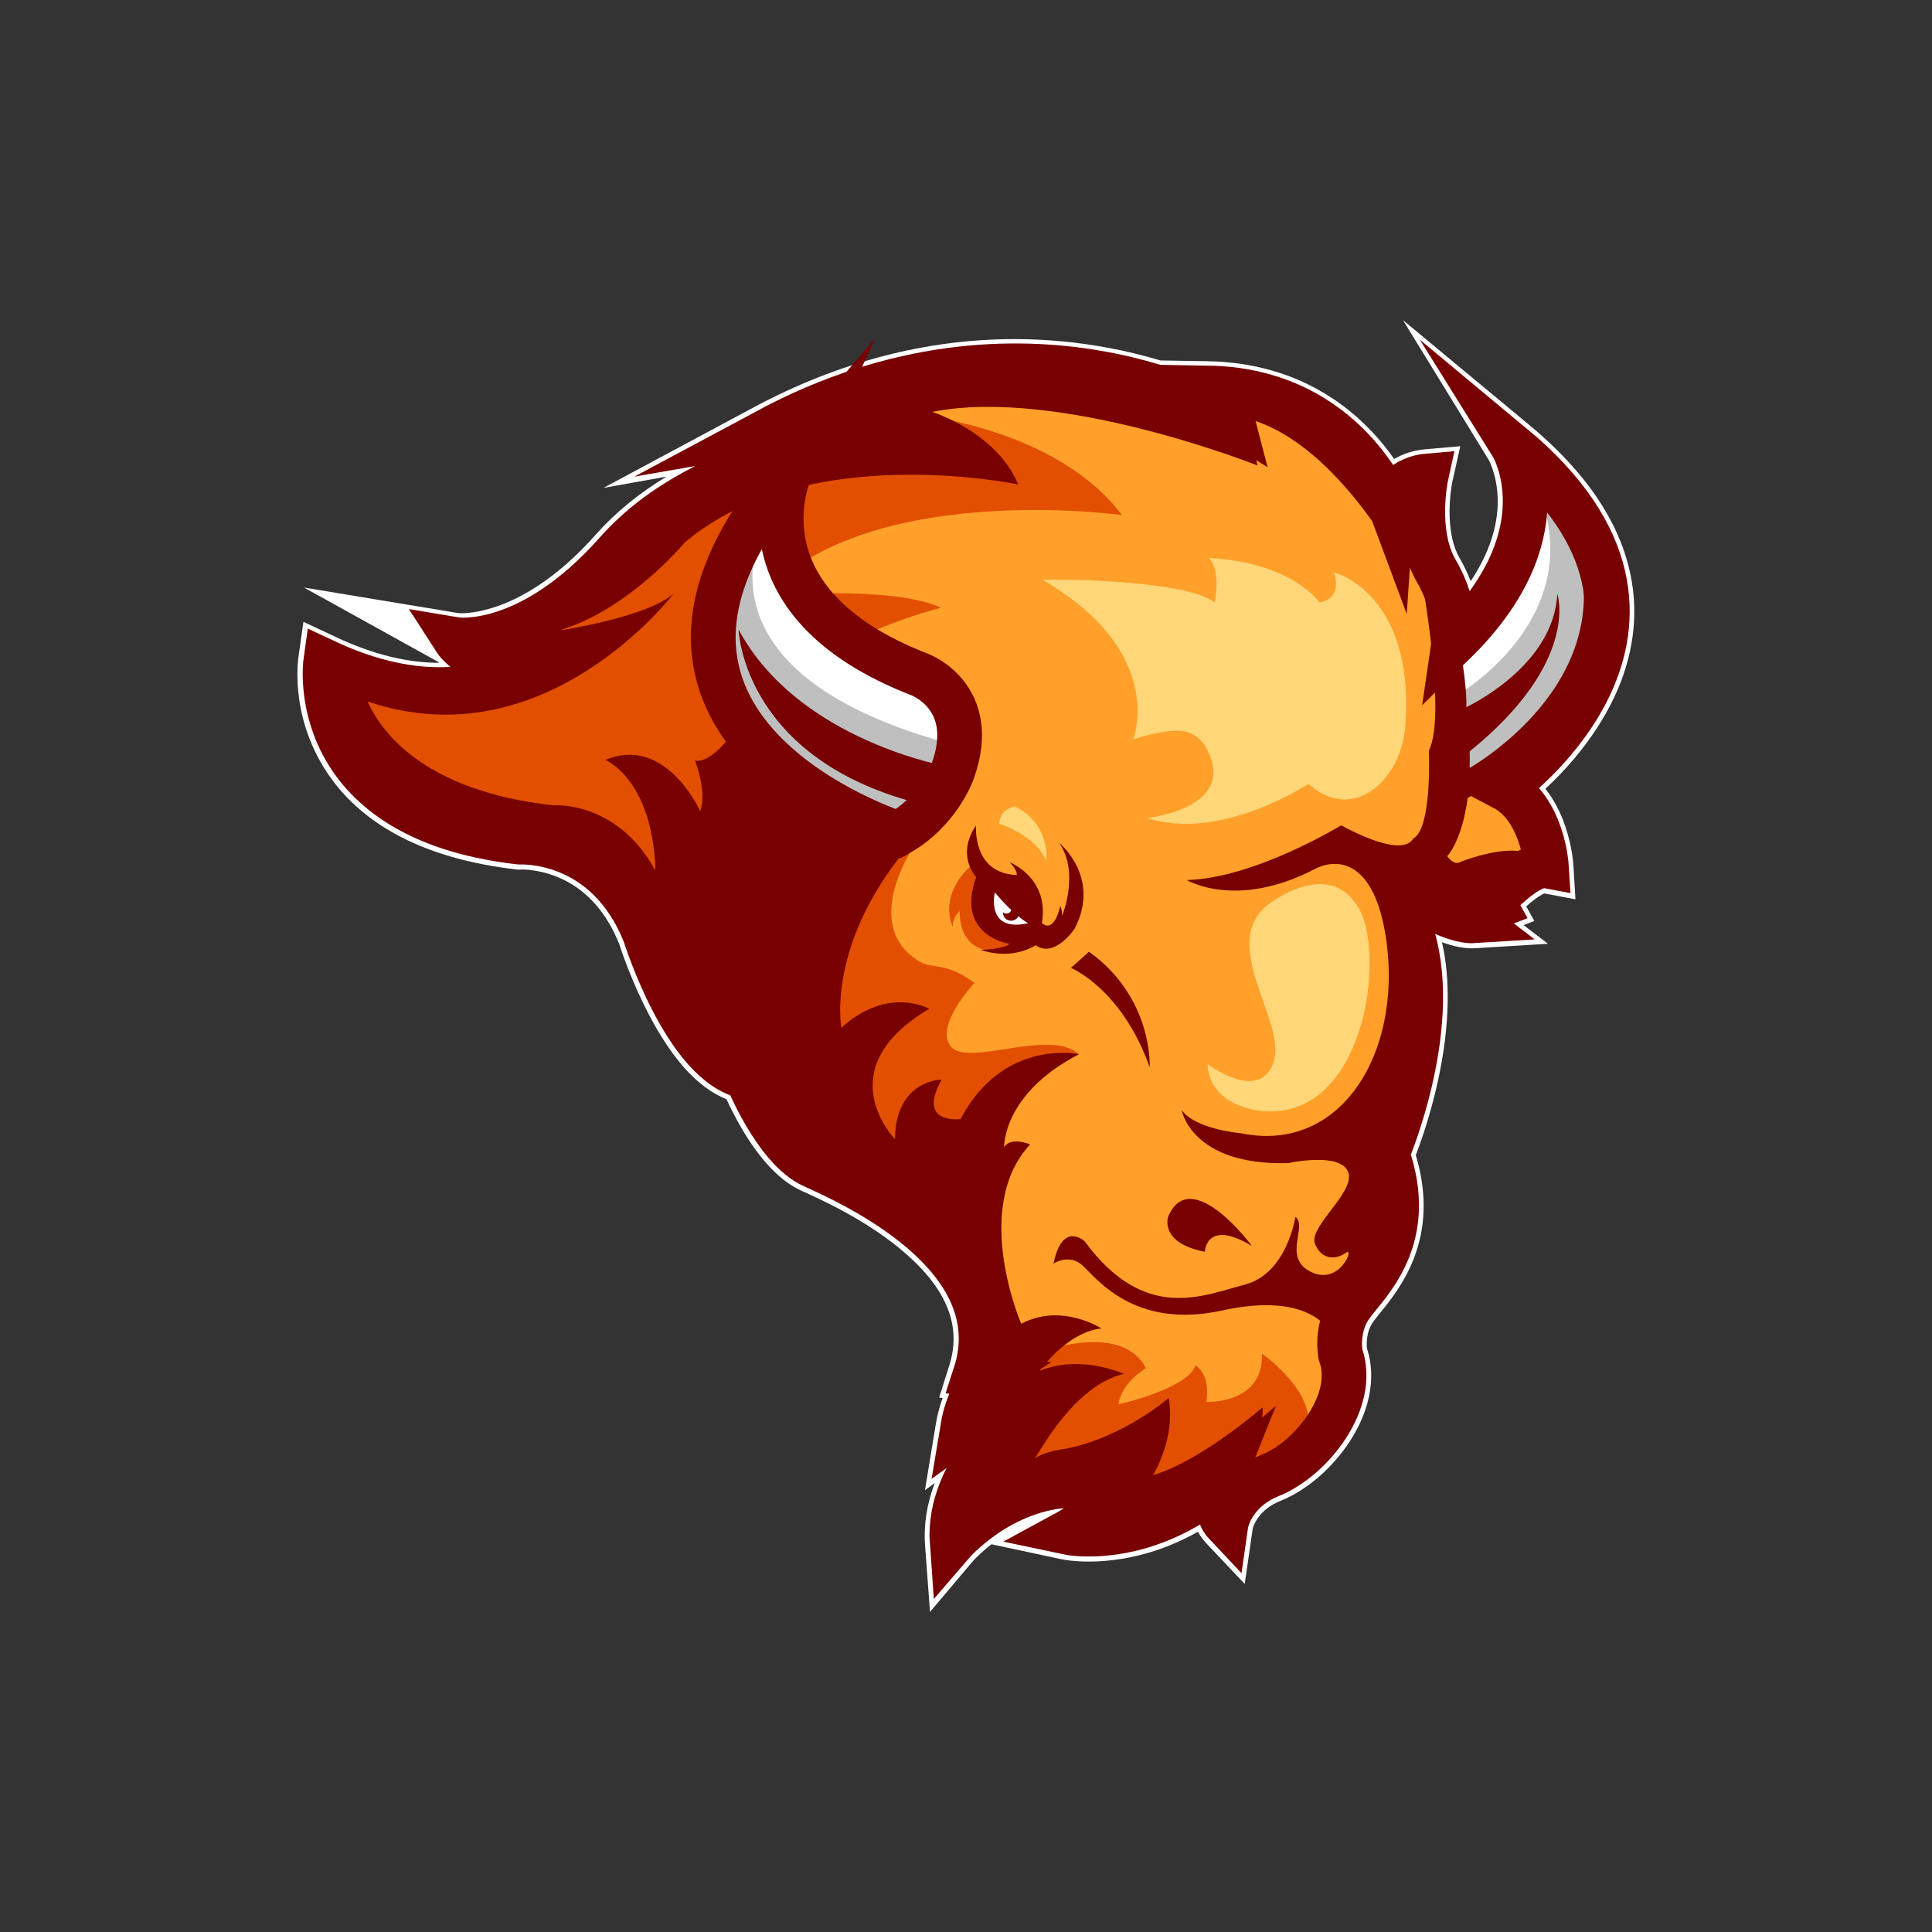 <?xml version="1.0" encoding="UTF-8"?>
<!-- Generator: Adobe Illustrator 27.7.0, SVG Export Plug-In . SVG Version: 6.00 Build 0)  -->
<svg xmlns="http://www.w3.org/2000/svg" xmlns:xlink="http://www.w3.org/1999/xlink" version="1.1" id="Layer_1" x="0px" y="0px" width="1728px" height="1728px" viewBox="0 0 1728 1728" style="enable-background:new 0 0 1728 1728;" xml:space="preserve">
<rect x="0" y="0" width="1728" height="1728" fill="#333333" stroke="none"/>
<style type="text/css">
	.st0{fill:#FFFFFF;}
	.st1{fill:#FFA02A;}
	.st2{fill:#E24F00;}
	.st3{fill:#BFBFBF;}
	.st4{fill:#780000;}
	.st5{fill:none;stroke:#780000;stroke-width:40;stroke-miterlimit:10;}
	.st6{fill:#FFD678;}
</style>
<path class="st0" d="M1441.9,467.9c-15.5-30.4-40.5-59.9-74.1-87.8l-113-93.8l76.7,125c0.6,1.1,9.1,17,8,41.7  c-1,21.8-9.2,44.4-24.1,66.8c-2.8-7.2-6.2-14.3-10.1-21c-5.9-10.1-8.9-24.6-8.8-41.9c0.1-14.1,2.3-25,2.4-25.6l7.2-32.2l-32.9,2.9  c-2,0.2-12.8,1.3-24.1,7.3c-0.7,0.4-1.4,0.8-2.2,1.2c-5.5-7.9-12.2-16.5-20.4-25c-16.8-17.7-36.1-31.8-57.6-42.2  c-26.6-12.8-56.3-19.6-88.3-20.2l-42.7-0.7c-15.1-4.5-30.5-8.3-46.1-11.2c-27.7-5.2-56-7.9-84.2-7.9c-79.3,0-157.7,20.5-233.2,60.9  l-134.7,72.2l56.4-10.1c-24.7,15-45.9,32.3-63,51.6c-25,28.2-51.1,48.4-77.6,60.1c-21.4,9.4-36.9,10.5-42.6,10.5c-1,0-1.7,0-2.2-0.1  c-0.6-0.1-1.2-0.2-1.7-0.2l-137.1-22.7l120.2,66.6c0.2,0.2,0.5,0.5,0.7,0.7c-0.2,0-0.3,0-0.5,0c-28.3,0-59-7.6-91.2-22.7l-29.7-13.9  l-4.6,32.4c-0.2,1.6-2.1,16.2,0.8,36.8c1.7,12.1,4.8,23.9,9.2,35.2c5.5,14.1,12.9,27.4,22.2,39.4c15.3,19.9,35.7,36.4,60.4,49  c28.2,14.4,62.5,24,102,28.6l2.5,0.3l1.9-0.2c0.2,0,0.6,0,1.1,0c4.4,0,20.2,0.7,37.7,9.4c21.7,10.8,38.2,30,49.1,56.9  c1.8,5.6,11.1,33.5,26.4,62.9c10.2,19.5,21,35.8,32.1,48.3c11.9,13.4,24.5,22.7,37.6,28c3.2,6.9,7.9,16.4,13.8,26.5  c16.7,28.3,34.6,46.9,53.2,55.3l1.1,0.5c17.7,8,59.2,26.8,92.3,55.8c37.4,32.8,50.1,65.7,38.6,100.8L840,1250l3.1,0.4  c-2.7,7.4-4.8,15.4-6.2,23.9l-9.6,58.5l8.8-6.4c-7.1,18.6-10.1,37.5-8.7,56l4.4,59.3l38.2-45.2c0.5-0.6,6.5-7.3,16.8-15.3l62.6,13.4  c1.6,0.3,10.4,2.1,24.5,2.1c19.1,0,39.3-3.3,58.5-9.5c13.4-4.3,26.4-10.1,39-17.2c2,3.7,4.5,7.1,7.4,10.2l34.5,36.5l7.1-49.3  c0.2-0.8,1.2-4.7,4.4-9.3c4.6-6.8,11.6-12.2,20.9-15.9c23-9.3,46-29.1,61.6-53.1c8.5-13.1,14.3-26.6,17.1-40  c3.2-15.2,2.6-29.7-1.8-43.2c-0.4-3.7-0.8-15,5.8-24c1.4-1.9,3.3-4.2,5.5-7c18-22.1,54.8-67.1,32.4-141.7  c4.7-12.2,13.1-36.2,19.6-65.5c5.5-24.9,8.5-48.7,8.9-70.7c0.4-19.5-1.3-37.7-5.1-54.3c10.1,3.7,19,5.5,26.8,5.5c1,0,2,0,3-0.1l65-4  l-21.8-16.7l9.6-3.7l-7.2-13c0.1-0.1,0.3-0.2,0.4-0.4c8.5-7.6,13.6-10.3,15.6-11.2l28,5.2l-1.9-31.1c-0.1-1.6-1.2-16.6-7.2-34.2  c-4.4-12.9-10.4-24.2-17.8-33.5c7.9-7.3,17.1-16.6,26.3-27.6c14.5-17.3,26.2-35.3,34.9-53.5c11.2-23.5,17.3-47.5,18.2-71.3  C1462.7,524.4,1456.1,495.6,1441.9,467.9z"></path>
<path class="st1" d="M839.5,1381.5c-1.3-17.3,1.6-35,8.6-52.5c5.5-13.7,13.4-27.4,23.7-40.6c1.5-1.9,3-3.8,4.5-5.6  c-3.6,2.1-6.5,4-8.4,5.3l-23.8,17.1l4.7-28.9c2.6-15.6,7.3-27.3,12.1-35.8l-4.9-0.6l4.5-13.9c13-39.7-1.2-77.9-42.2-113.7  c-34.5-30.2-78.7-50.2-95.3-57.7l-1.1-0.5c-16.3-7.4-32.4-24.4-47.8-50.4c-7.2-12.2-12.5-23.4-15.4-30  c-24.1-7.6-46.9-31.9-67.9-72.2c-15.3-29.4-24.4-57.3-25.7-61.4c-12-30-30.5-51.4-55.1-63.6c-19.3-9.6-36.6-10.7-43.1-10.7  c-1.1,0-1.8,0-1.9,0l-1.2,0.1l-1.1-0.1c-71.2-8.2-123.1-32.7-154.2-73c-37-47.9-30.1-100-29.8-102.2l2.3-16.2l14.8,6.9  c33.9,15.8,66.3,23.8,96.3,23.8c13.1,0,24.4-1.5,34-3.7c-14.3-5.8-22.6-14.5-26.2-18.3c-0.1-0.1-0.2-0.2-0.3-0.3  c-0.3-0.2-0.5-0.3-0.8-0.5l-20.1-24.7l28.4,2.9c0.6,0,1.1,0.1,1.7,0.3c0.6,0.1,1.9,0.1,3.8,0.1c14.8,0,68-5.4,129.3-74.7  c19-21.4,43.3-40.4,72.2-56.3c22.9-12.6,48.8-23.3,76.9-31.9c1.5-0.4,2.9-0.9,4.4-1.3c-4.9,0.5-7.8,1-7.8,1l-73.9,12.7l66-35.4  c73.7-39.5,150.2-59.5,227.5-59.5c52.3,0,96.7,9.4,128.4,19.1l44.4,0.8c30.2,0.5,58.2,6.9,83.2,19c20.1,9.7,38.3,23,54,39.6  c11.5,12.1,20.1,24.2,26.1,34.1c3.1-3.1,6.7-5.8,10.9-7.9c9.4-5,18.5-5.8,19.4-5.9l16.4-1.4l-3.5,16c-0.1,0.4-9.6,46.2,7.8,76.1  c8.8,15.2,13.4,29.7,15.6,41.7c26-31.1,40.2-63.4,41.2-94.5c0.9-28.4-9.5-46.4-9.8-46.9l-38.4-62.5l56.5,46.9  c61.5,51.1,91.6,106,89.4,163.4c-0.8,22.1-6.6,44.5-17,66.5c-8.2,17.3-19.4,34.5-33.3,50.9c-12.7,15.1-25.2,26.8-34.2,34.5  c27,25.2,29.9,67.3,30.1,69.4l1,15.5l-15.3-2.9c0,0,0,0-0.1,0c-2.3,0-9.4,2.7-21.2,12.8c-3.6,3.1-6.9,6.2-9.5,8.8l5,9.1l-13,5  c-1.3,0.5-2.6,0.9-4,1.3l13.3,10.2l-32.5,2c-0.7,0-1.5,0.1-2.2,0.1c-12.4,0-27.9-6.4-38.8-11.8c-1.2,2.6-2.5,4.9-3.7,6.8  c6.2,19.3,9.1,41.3,8.6,65.7c-0.4,21.2-3.3,44.1-8.6,68.3c-7.2,32.3-16.7,57.8-20.6,67.7c9.8,30,10.3,58.3,1.4,84  c-7.8,22.7-21.4,39.4-30.4,50.4c-2.3,2.9-4.4,5.3-5.9,7.5c-10,13.6-8.5,30.2-8,33.9c7.7,22.4,2.9,48.6-13.6,74  c-14,21.6-35.5,40.1-55.9,48.4c-27.9,11.3-32.3,32.6-32.6,34.3l-3.1,25.7l-17.8-19.1c-5.8-6.1-8.6-13.2-9.8-20.1  c-15.7,10.4-32.1,18.4-49.2,23.9c-22.7,7.4-42.3,8.9-54.7,8.9c-13.1,0-21.1-1.6-21.9-1.8l-32.2-6.9l28.9-15.7  c10.3-5.6,18.4-13.4,24.4-20.9c-6.8,1-12,1.4-13.3,1.5l-0.3,0l-0.3,0c-24,0.6-47.8,8.7-70.6,24.1c-17.5,11.8-27.8,23.6-27.9,23.7  l-19.1,22.1L839.5,1381.5z"></path>
<g>
	<path class="st2" d="M830.4,737.1c0,0-69.7,86.5-7.3,123.3c11.2,6.6,21.6-0.8,48.5,18.7c0,0-36.4,38.5-21.1,57   c15.3,18.5,89.2-16.9,114.5,6.9c0,0-116.6,23.7-110.3,106.6c0,0-106,6.3-119.8-95C721.3,853.3,790.3,746,830.4,737.1z"></path>
	<path class="st2" d="M826.8,372.1c0,0,119.8,12.7,176.7,88.6c0,0-226.9-31.7-321.8,72.3c0,0,117.1-10,159.9,10.6   c0,0-162,38.5-193.1,141.9c-31.1,103.4-61.7,136.3-61.7,136.3s-50.6-85.2-156.7-90.2S315.2,607.5,315.2,607.5s69.5,32.6,119.1,14.7   c49.6-17.9,45.4-30.1,45.4-30.1l-44.3-12.7c0,0,122.9-56.5,175.7-119.8C663.8,396.4,805,378.2,826.8,372.1z"></path>
	<path class="st2" d="M1128.6,1210.7c0,0,65.1,44.7,32.9,85.4c0,0-4.1,6.7-19.9,16.9c0,0-38,13.4-41.9,33.1c0,0-15.8-16.9-2.5-38.7   c0,0-52.4,47.8-98.1,49.6c0,0,29.2-47.5,25.7-66.1c0,0-131.8,32.8-150.5,59.1c0,0,10.4-119.9,60.7-142.1c0,0,69.1-24.8,89.9,15.8   c0,0-21.5,12.3-24.6,32.4c0,0,61.6-13.7,68.9-34.8c0,0,13.7,6.7,9.8,32.7C1079,1253.9,1130.7,1256,1128.6,1210.7z"></path>
	<path class="st2" d="M867.5,775.3c0,0-27.8,23.1-15.3,54c0,0-1.1-7.7,6.1-14.4c0,0-2.9,54.9,61.3,28.5c0,0,18.8-10.2,3.6-33.8   c-15.1-23.6-54.8-30.6-56.3-35.8"></path>
</g>
<g>
	<path class="st0" d="M694.9,451.6c0,0-8.4,101.5,146.7,171.1c0,0,43.8,55.4-46.4,132.4c0,0-188.9-84.6-152.8-220.6   C642.4,534.5,655.4,476.2,694.9,451.6z"></path>
	<path class="st0" d="M1300.1,575.3c0,0,18.5,89.6,0,138.2c0,0,156.1-85.5,122.4-223.2c0,0-21.5-66.3-61.2-84.1   C1361.3,406.2,1394.5,503,1300.1,575.3z"></path>
</g>
<g>
	<path class="st3" d="M688.6,458.6c0,0-91.8,141.4,169.7,208.9c0,0-3.5,53.3-69.5,83.9C788.8,751.5,542.3,634.9,688.6,458.6z"></path>
	<path class="st3" d="M1304.1,621.2c0,0,122.7-71.2,68.8-189.1c0,0,156.7,108.4-64.1,269.1L1304.1,621.2z"></path>
</g>
<g>
	<g>
		<path class="st4" d="M841.6,726.1c-3.9,3.7-7.6,7.3-11.2,11C838.6,732.2,841.6,726.1,841.6,726.1z"></path>
		<path class="st4" d="M1251.9,505.1c-19.9-159.7-178.7-157.8-178.7-157.8l4.1,15.1c-195.1-95.1-369.2,14.9-369.2,14.9    c34.8-4.7,66.6,12.8,66.6,12.8c-87.5-0.4-199,80.2-199,80.2c-105.5,115.7-158.3,98.5-158.3,98.5C431.1,602.7,476,590,476,590    c-69.6,53.3-158.7,12.7-158.7,12.7l-2.1,4.7l-20.7-9c9,134.5,123.5,146.5,197.3,158.8c73.8,12.4,94.9,105.4,94.9,105.4l3.7-14.4    v8.2c0,0,20.7,88.8,77.4,106.6c0,0,23.4,52.2,59.3,76.4c35.9,24.3,159.3,81.3,152.5,170.9l-5.1,19.3h19.9c0,0-32.2,17.1-24.8,39.3    c0,0,27.4-15.3,45.4-7.4c0,0-68.6,59.6-60.7,110.8c0,0,55.8-50.6,126.6-47.2c0,0,15.4-0.3,22.7-11.4c0,0-19.2,51.1-43.9,57.5    c0,0,87.2-2.1,133.1-49.1c0,0-6.3,23.1,5.3,35c0,0,33.2-71.4,31.1-98.3c0,0-54.3,47.5-98.1,60.7c0,0,20.6-32.2,14.2-69.1    c0,0-40.6,35.3-92.3,45.4c0,0-21.3,2.6-27.8,9.3c3.5-4.1,34.9-66,80-76.3c0,0-39-17.9-75.4-2.6c0,0,24.3-34.8,55.4-38    c0,0-35.7-23.3-71.8-4.2c0,0-44.8-103.4,7.9-160.4c0,0-16.9-7.4-23.2,2.4c0,0-1.6-47.7,67-83.1c0,0-67.5-14.8-106,58    c0,0-39.6,5.3-16.9-35.3c0,0-41.2,0-41.7,53.3c0,0-61.2-62.3,30.6-116.6c0,0-36.4-21.1-78.6,16.9c0,0-16.2-85.7,78-182.1    c-15,9-47.6,14.3-111.8-28.4c0,0-58-60.7-59.1-58.6c-1.1,2.1-23.2,33.8-38,30.1c0,0,11.1,28,4.7,45.4c0,0-30.6-68.6-84.9-45.9    c0,0,41.2,16.4,44.8,96c0,0-0.1,0.9-0.3,2.4c-34.6-62.6-91-57.8-91-57.8c-115.8-12.8-154-65.7-166.1-92.9    c159.4,54.3,273.7-96.5,273.7-96.5c-24.3,21.6-103.4,33.2-103.4,33.2C562,546.2,612.6,485,612.6,485    c109.2-91.8,298.1-51.7,298.1-51.7c-19.5-47-77-64.9-77-64.9c114-22.7,291.2,48,291.2,48c-6.9-27.4-23.9-44.6-23.9-44.6    C1186.3,380.5,1251.9,505.1,1251.9,505.1z"></path>
	</g>
	<path class="st4" d="M1394.7,451.6c71.4,133.4-51.4,217.9-80.2,235.3c0.1-4.7,0.1-9.7,0-14.9c99.1-80,78.4-140.8,78.4-140.8   c-3.1,59.4-67.3,94.4-81.4,101.3c1.1-27.5-12.4-88.8-16.2-106.7l-27.1-26.7c0,0,27.1,137.5,9.8,172.3c0,0,3,69.8-14,78.6   c-1,0.5-5.8,19.4-64.5-11.8c0,0-77.6,47.5-138.1,48.9c0,0,44.2,26.8,114.5-9.8c20.3-10.5,54.2-8.5,64.2,65   c13.6,100.8-41.5,189.6-130.1,171.3c0,0-41.2-3.5-53.1-20.8c0,0,8.4,49.9,95.3,47.5c0,0,46.1-10.2,53.5,7.7   c7.4,17.9-35.9,49.2-29.5,64.7s20,13.4,27.8,7.7c7.7-5.6-5.6,29.9-31.5,17.2s-2.6-41.2-13.9-49.2c0,0-7.4,50.6-45,60.5   c-37.6,9.8-89.7,34.5-143.5-38.7c0,0-20-18.6-27.8,20c0,0,13.4-9.1,25.3,1.1c12,10.2,45.4,58.4,125.6,40.8   c80.2-17.6,96.4,19.7,96.4,19.7s66.8-66.7,58.9-113.3c-7.9-46.6,16.5-119.1,19.1-145.9s5.3-87.9-7-114.1c-3.9-8.3,13-5.3,37.3-2.1   c24.3,3.2,52.3-31,70.1-38.2c17.8-7.2,0.6-30.4-61.3-7.5c0,0-5.3,4.6-12.3-4.9c0,0,13.1-13.1,18.3-52.1   C1518.3,599.8,1394.7,451.6,1394.7,451.6z"></path>
	<path class="st4" d="M1119.5,1114.3c1,0.6-54.2-73.2-74.6-26.4c0,0-8.8,23.6,32.7,31.7C1077.6,1119.6,1078.7,1089.7,1119.5,1114.3z   "></path>
	<path class="st4" d="M873,738.3c0,0-3.7,43,36.4,44.3c0,0,0.8-4.2-6.3-11.3c0,0,35.6,13.5,28.8,54.3c0,0,10.3,10.8,16.4-15.3   c0,0,1.8,3.2,1.6,9c0,0,16.1-38.8-2.6-65.4c0,0,37.7,30.3,14,76.5c0,0-17.9,27.2-35.1,15c0,0-19.5,14-49.1,4.2   c0,0,22.2-0.8,25.6-5.5c0,0-48.5-6.9-29.6-59.6C872.9,784.4,854.8,764.9,873,738.3z"></path>
	<path class="st4" d="M957.9,865.7c0,0,45.5,18.6,70.4,88.9c0,0,3.4-62-54.3-103.4L957.9,865.7z"></path>
	<path class="st4" d="M660.6,563.1c0,0,3.6,121.9,175.4,158.8l13.5-35.9C849.5,686,714.5,663.4,660.6,563.1z"></path>
</g>
<g>
	<path class="st5" d="M576.8,835.7c0,0,36.4,117.1,91,127.4c0,0,25.5,64.3,59.3,79.6c33.8,15.3,179.9,80.2,145.1,186.8l12.1,1.6   c0,0-17.7,11.6-23.5,47c0,0,33.2-24,54.1-16.4c0,0-68.3,50.9-63.3,118.7c0,0,43.3-50.4,107.4-52c0,0,26.1-1.8,39.6-9   c0,0-12.4,34-44.1,51.2c0,0,67.8,14.5,138-45.4c0,0-9.5,23.7,4,38c0,0,4.2-29.3,40.1-43.8c35.9-14.5,77.6-66.2,62.3-108.2   c0,0-4.7-24,10-44.1s58.6-59.1,31.7-135.1c0,0,51.2-118.7,20-203.1c0,0,8.5-10,10-22.7c0,0,30.1,18.5,47.5,17.4c0,0-9-6.9-4.7-11.1   c0,0,14.8,2.1,24.3-1.6l-2.6-4.7c0,0,31.1-34.8,48-31.7c0,0-3.2-51.2-38-69.6c0,0,203.1-144,7.4-306.5c1,1.6,47.3,79.7-52.2,176.8   c0,0,4.4-30.2-15.7-64.6s-9.1-84.8-9.1-84.8s-29.2,2.5-31,29.2c0,0-39.4-105.9-163.9-108c0,0,16.2,7,21.5,27.8   c0,0-184-113.8-415.9,10.5c0,0,49.9-8.7,93.4,6.3c0,0-148.8,12.7-227.9,102.1s-144.8,78.3-144.8,78.3s19.8,30.9,69.6,19.8   c0,0-64.9,56.2-185.2,0c0,0-19.8,139.3,173.3,161.4C464.4,753.4,542,747.8,576.8,835.7z"></path>
	<path class="st5" d="M803.6,745.7c0,0-295.5-93.9-97.1-323.9c0,0-52.8,116.1,116.1,181.5c0,0,53.5,19.7,29.5,86.5   C852.2,689.7,839.8,725.3,803.6,745.7z"></path>
</g>
<path class="st0" d="M919.6,825.7c0,0-11.4-5.6-29.8-27.5C889.8,798.2,881.1,834.4,919.6,825.7z"></path>
<g>
	<path class="st6" d="M1140.6,804.7c2.6-1.5,50.4-35.2,74.9,8c24.6,43.2,4.1,193.7-90.5,180.5c0,0-43.4-4.5-44.9-41.4   c0,0,46.9,35.4,59.1-2.2C1151.3,911.9,1083.8,838.5,1140.6,804.7z"></path>
	<path class="st6" d="M894,736.9c0,0,32.4,10,41.9,33.2c0,0,3.9-33.8-28.5-48.9C907.4,721.2,893.3,724,894,736.9z"></path>
	<path class="st6" d="M932.8,518.8c-1.4-0.8,125.1-1.6,153.6,20c0,0,6.3-28.5-5.3-39.6c0,0,67,0.5,99.2,39.6c0,0,21.1-2.3,12.7-27   c0,0,73.3,18.4,63.8,138.6c-3.7,47-46.4,86.7-86.5,50.7c0,0-78.4,52.1-144.4,30.5c0,0,74.6-7.4,56.5-55   c-11-28.9-32.2-26.3-68.8-15.4C1013.6,661.2,1044.2,583.7,932.8,518.8z"></path>
</g>
<path class="st4" d="M904.2,809c-0.4,0-0.8,0-1.2,0.1c1,0.8,1.7,2.1,1.7,3.5c0,2.5-2,4.5-4.5,4.5c-1.2,0-2.4-0.5-3.2-1.3  c0,0.1,0,0.3,0,0.4c0,4,3.2,7.3,7.3,7.3s7.3-3.2,7.3-7.3C911.5,812.2,908.3,809,904.2,809z"></path>
</svg>
